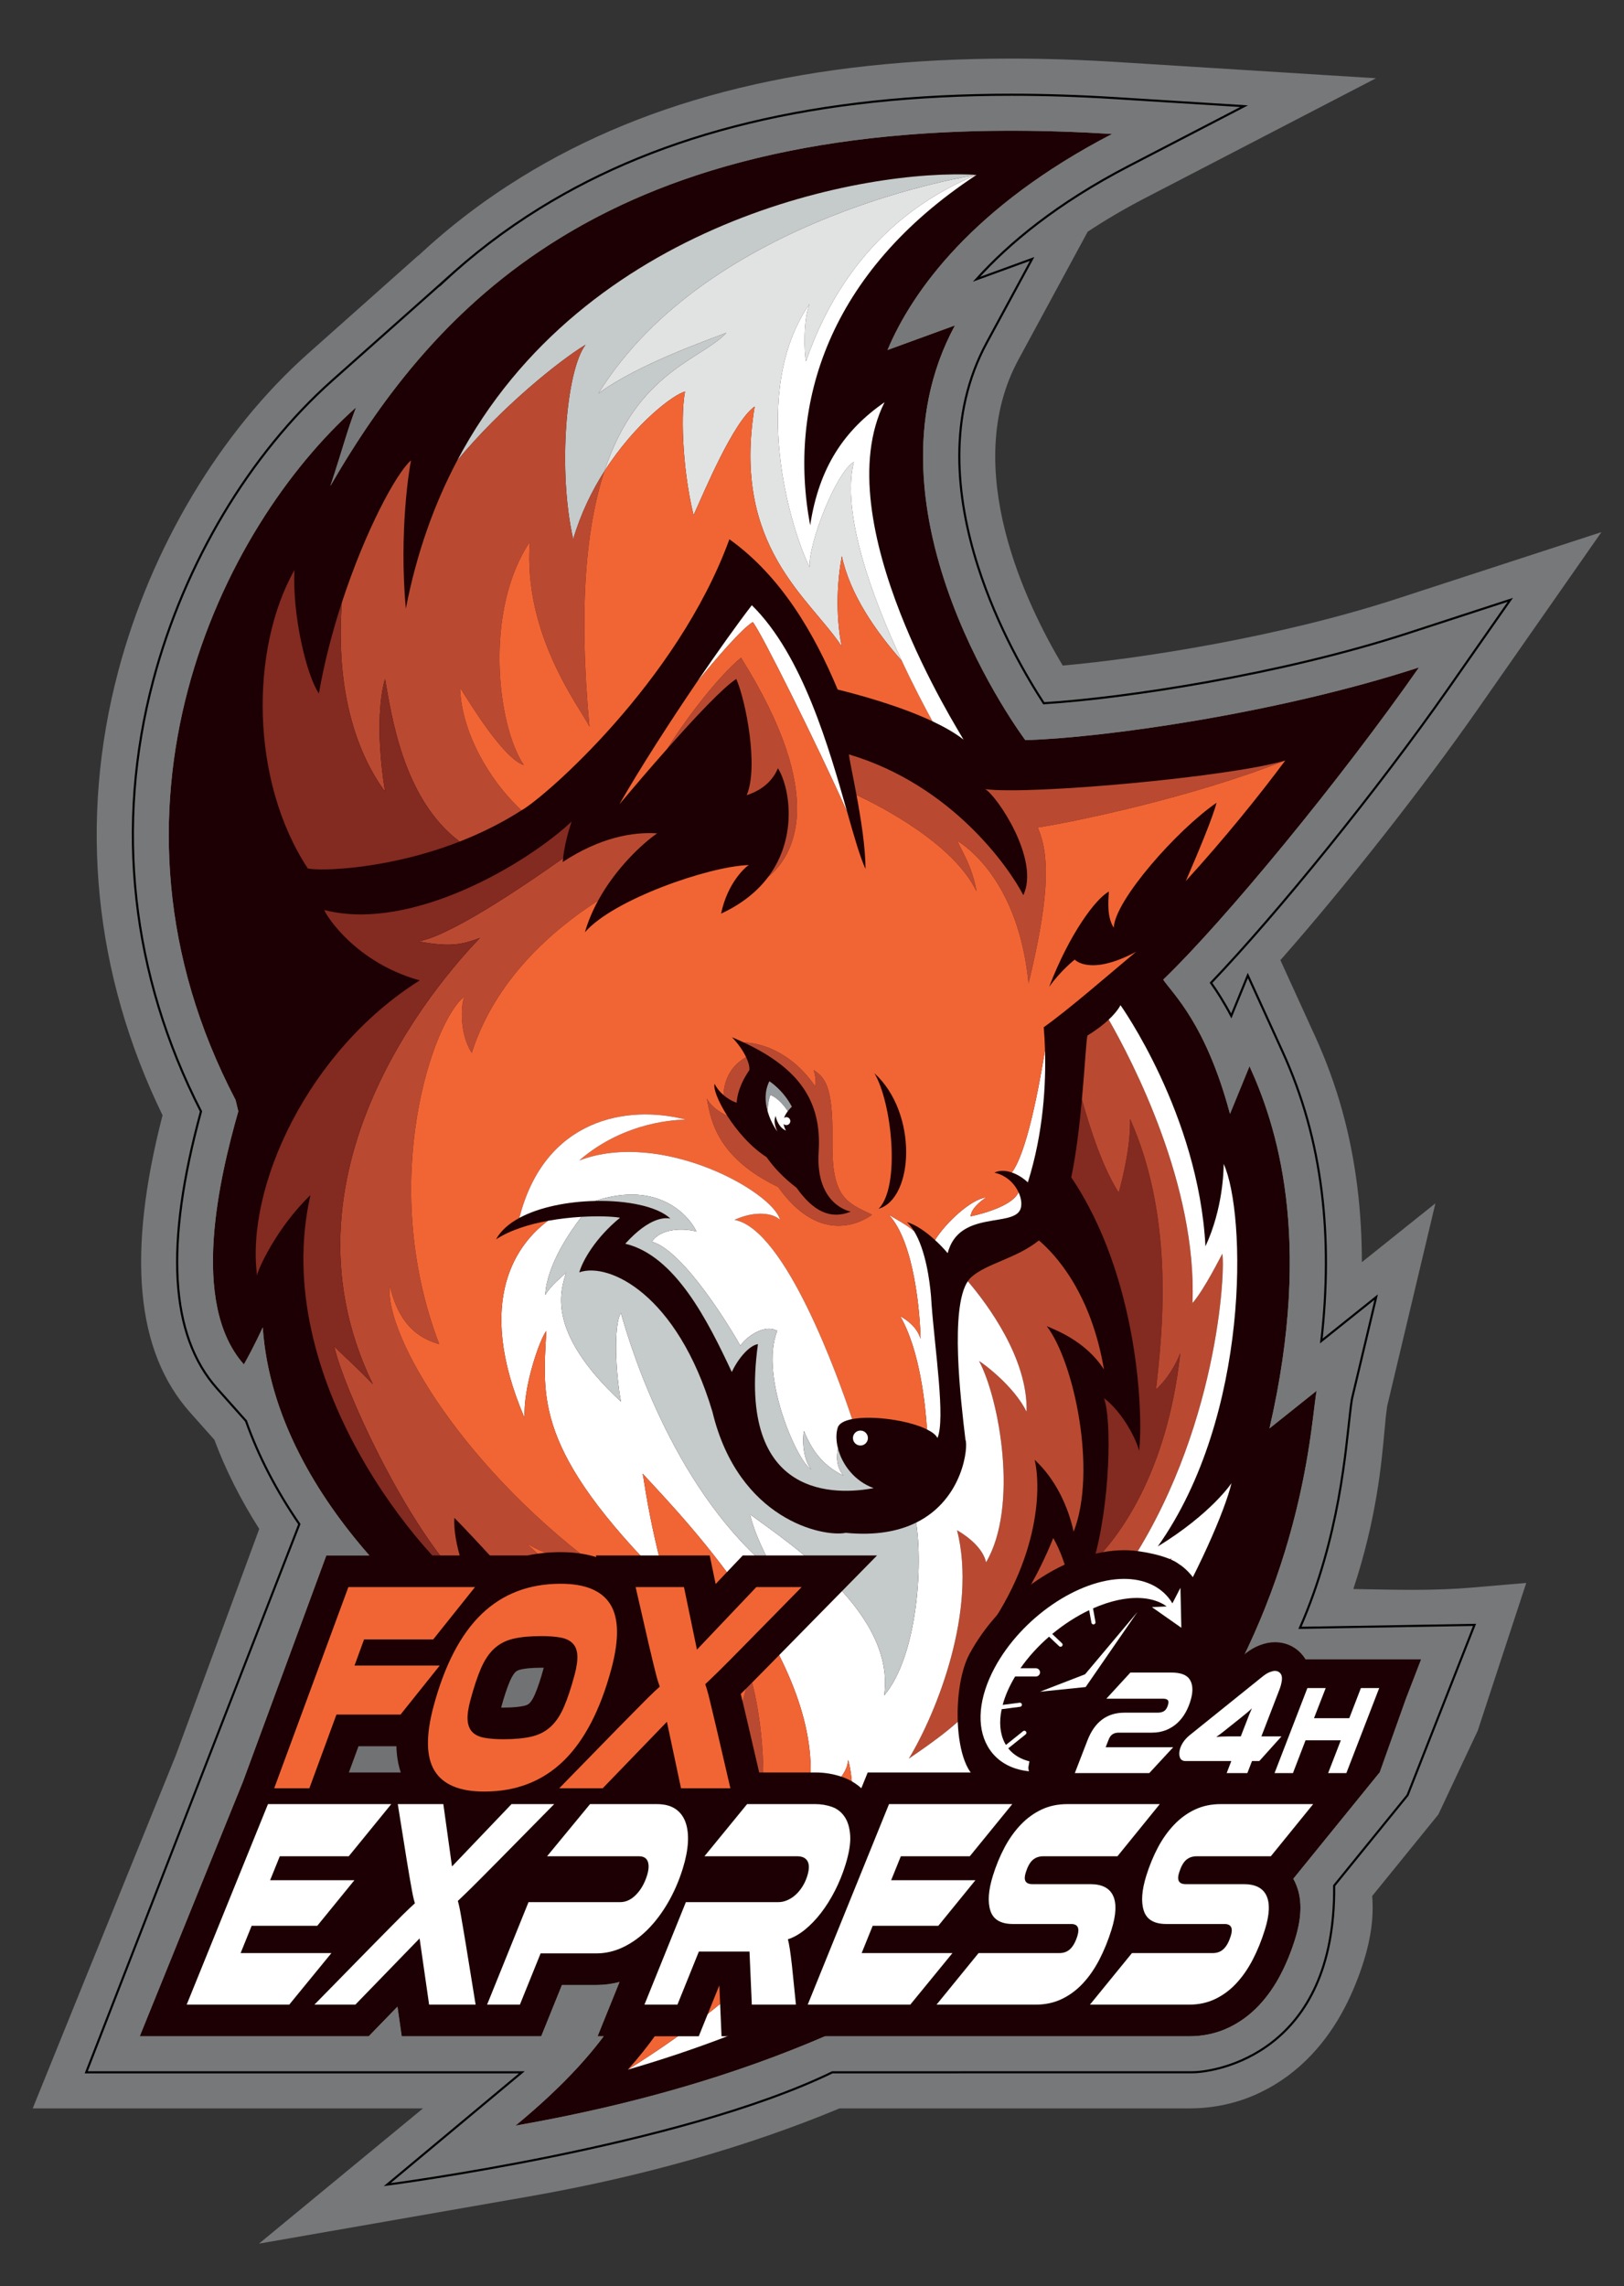 <?xml version="1.0" encoding="UTF-8" standalone="no"?>
<!-- Created with Inkscape (http://www.inkscape.org/) -->

<svg
   xmlns:dc="http://purl.org/dc/elements/1.1/"
   xmlns:cc="http://creativecommons.org/ns#"
   xmlns:rdf="http://www.w3.org/1999/02/22-rdf-syntax-ns#"
   xmlns:svg="http://www.w3.org/2000/svg"
   xmlns="http://www.w3.org/2000/svg"
   xmlns:sodipodi="http://sodipodi.sourceforge.net/DTD/sodipodi-0.dtd"
   xmlns:inkscape="http://www.inkscape.org/namespaces/inkscape"
   version="1.1"
   id="svg4518"
   xml:space="preserve"
   width="510.667"
   height="718.667"
   viewBox="0 0 510.667 718.667"
   sodipodi:docname="2 Logo Fox EX+ 24H FRD3.svg"
   inkscape:export-filename="C:\Users\LAURENT\Desktop\image.png"
   inkscape:export-xdpi="96"
   inkscape:export-ydpi="96"
   inkscape:version="0.92.4 (5da689c313, 2019-01-14)"><rect x="0" y="0" width="510.667" height="718.667" fill="#333333" stroke="none"/><defs
     id="defs4522"><clipPath
       clipPathUnits="userSpaceOnUse"
       id="clipPath4534"><path
         d="M 0,539 H 383 V 0 H 0 Z"
         id="path4532"
         inkscape:connector-curvature="0" /></clipPath><clipPath
       clipPathUnits="userSpaceOnUse"
       id="clipPath4550"><path
         d="M 0,539 H 383 V 0 H 0 Z"
         id="path4548"
         inkscape:connector-curvature="0" /></clipPath><clipPath
       clipPathUnits="userSpaceOnUse"
       id="clipPath4754"><path
         d="M 0,539 H 383 V 0 H 0 Z"
         id="path4752"
         inkscape:connector-curvature="0" /></clipPath><clipPath
       clipPathUnits="userSpaceOnUse"
       id="clipPath4918"><path
         d="M 0,539 H 383 V 0 H 0 Z"
         id="path4916"
         inkscape:connector-curvature="0" /></clipPath></defs><sodipodi:namedview
     pagecolor="#ffffff"
     bordercolor="#666666"
     borderopacity="1"
     objecttolerance="10"
     gridtolerance="10"
     guidetolerance="10"
     inkscape:pageopacity="0"
     inkscape:pageshadow="2"
     inkscape:window-width="1920"
     inkscape:window-height="1017"
     id="namedview4520"
     showgrid="false"
     inkscape:zoom="1.0964749"
     inkscape:cx="216.57275"
     inkscape:cy="439.02847"
     inkscape:window-x="-8"
     inkscape:window-y="12"
     inkscape:window-maximized="1"
     inkscape:current-layer="svg4518" /><g
     id="g4526"
     inkscape:groupmode="layer"
     inkscape:label="Logo Fox EX+ 24H FRD3"
     transform="matrix(1.333,0,0,-1.333,0,718.667)"><g
       id="g4528"><g
         id="g4530"
         clip-path="url(#clipPath4534)"><g
           id="g4536"
           transform="translate(159.379,67.438)"><path
             d="m 0,0 -10.157,-13.594 c -0.414,-0.553 -0.837,-1.107 -1.27,-1.661 15.519,3.965 30.001,8.835 43.278,14.56 L 33.463,0 h 87.685 c 2.065,0 3.968,0.406 5.654,1.208 1.709,0.811 3.275,1.969 4.658,3.444 1.405,1.498 2.666,3.314 3.75,5.396 1.086,2.098 2.031,4.422 2.797,6.89 1.015,3.261 1.157,5.709 0.423,7.278 -0.013,0.025 -0.055,0.11 -0.107,0.202 l -2.882,5.044 4.142,5.128 8.619,10.613 h -47.926 l 10.196,13.604 c 18.091,24.139 25.607,48.044 29.031,64.691 l -13.208,-10.543 5.501,23.8 c 5.101,22.068 5.984,41.465 2.622,58.699 l -5.341,-13.06 -6.52,24.416 c -4.309,16.138 -9.78,22.974 -12.719,26.647 -0.698,0.872 -1.301,1.626 -1.844,2.42 l -4.061,5.943 5.19,4.987 c 10.835,10.413 28.948,31.84 44.817,52.654 -28.221,-6.847 -56.709,-10.412 -71.221,-10.801 l -4.386,-0.118 -2.637,3.506 c -1.563,2.077 -33.66,45.473 -24.108,88.639 l -16.98,-6.196 7.53,17.951 c 4.608,10.983 13.881,25.596 32.537,39.895 -91.259,-1.255 -126.431,-40.812 -148.762,-79.52 l -7.843,3.515 c -24.498,-30.514 -43.506,-84.34 -14.344,-140.085 l 0.484,-0.927 0.46,-1.91 c 0.137,-0.57 0.273,-1.141 0.419,-1.721 l 0.553,-2.206 -0.622,-2.187 c -7.098,-24.963 -6.525,-38.71 -3.679,-46.277 l 9.747,-1.763 c 1.104,-16.129 8.862,-32.538 23.059,-48.771 L -53.52,96.383 H -76.468 L -94.162,48.401 -113.791,0 h 37.799 L -59.621,16.874 -57.243,0 h 19.802 l 4.884,12.09 h 13.858 c 1.096,0 2.211,0.145 3.314,0.432 L 0.982,16.784 -5.805,0 Z m -59.595,-25.512 h -92.066 l 9.482,23.401 24.219,59.718 19.737,53.533 c -4.406,6.915 -7.957,13.968 -10.587,21.035 l -5.736,6.443 c -12.805,14.38 -14.934,37.326 -6.486,70.077 -16.196,33.273 -19.813,69.422 -10.442,104.755 7.733,29.155 24.057,56.449 44.787,74.885 l 25.969,23.098 0.032,-0.022 c 7.505,6.985 15.414,13.015 24.169,18.431 30.501,18.866 68.332,28.036 115.654,28.036 7.992,0 16.35,-0.269 24.869,-0.801 l 61.204,-3.836 -54.431,-28.235 c -4.849,-2.515 -9.379,-5.172 -13.578,-7.959 L 80.852,386.861 c -13.835,-25.541 1.974,-57.923 10.458,-72.119 18.468,1.635 51.096,6.723 78.779,15.735 l 48.303,15.732 -29.093,-41.646 c -13.383,-19.156 -31.533,-42.147 -46.638,-59.294 l 8.189,-17.954 c 5.161,-11.313 8.43,-23.013 9.989,-35.767 0.692,-5.632 1.038,-11.481 1.041,-17.505 l 17.35,13.886 -11.383,-47.834 c -0.08,-0.533 -0.247,-1.914 -0.32,-2.521 -0.1,-0.931 -0.194,-1.993 -0.302,-3.179 -0.7,-7.768 -1.888,-20.926 -7.362,-37.429 1.526,-0.018 3.109,-0.048 4.749,-0.08 2.906,-0.056 5.912,-0.114 9.068,-0.114 5.378,0 9.877,0.171 14.158,0.537 L 200.655,98.404 189.213,63.563 179.918,43.792 164.31,24.567 c 0.398,-4.74 -0.245,-9.754 -1.94,-15.206 -1.216,-3.91 -2.737,-7.636 -4.522,-11.075 -2.153,-4.147 -4.768,-7.875 -7.774,-11.08 -3.575,-3.815 -7.725,-6.858 -12.329,-9.042 -5.127,-2.437 -10.713,-3.676 -16.597,-3.676 H 38.668 C 16.731,-34.637 -7.996,-41.639 -34.857,-46.33 l -63.436,-11.078 z"
             style="fill:#77787a;fill-opacity:1;fill-rule:nonzero;stroke:none"
             id="path4538"
             inkscape:connector-curvature="0" /></g><g
           id="g4540"
           transform="translate(238.547,516.812)"><path
             d="m 0,0 c -45.711,0.004 -82.09,-8.753 -111.211,-26.765 -8.262,-5.11 -15.902,-10.934 -23.055,-17.617 l 0.032,0.086 -25.969,-23.098 c -19.516,-17.356 -34.903,-43.129 -42.219,-70.711 -9.109,-34.344 -5.211,-69.461 11.266,-101.652 -8.594,-31.442 -7.348,-52.832 3.793,-65.344 l 6.824,-7.664 c 2.887,-8.195 7.097,-16.332 12.617,-24.371 l -1.625,-4.406 -1.797,-4.879 -17.496,-47.45 -0.355,-0.964 -0.93,-2.293 -19.176,-47.289 -4.164,-10.262 -4.742,-11.703 h 102.758 c -2.133,-1.965 -4.434,-3.965 -6.91,-6.004 l -24.848,-20.481 31.719,5.539 c 26.882,4.696 51.527,11.739 73.277,20.946 H 41.98 c 4.614,0 8.969,0.961 12.954,2.855 3.632,1.723 6.921,4.137 9.769,7.176 2.473,2.637 4.637,5.726 6.43,9.18 1.555,2.996 2.883,6.254 3.949,9.683 1.754,5.641 2.121,10.633 1.098,15.133 l 7.441,9.164 9.875,12.164 8.633,18.363 7.266,22.125 c -35.575,-3.039 -63.122,8.911 -38.168,-26.625 H 54.148 c 23.954,36.106 24.563,65.204 25.762,76.325 0.16,1.332 0.344,2.839 0.438,3.281 l 5.715,24.016 -12.934,-10.352 c 1.406,12.367 1.445,24.094 0.101,35.035 -1.453,11.883 -4.492,22.766 -9.285,33.27 l -8.16,17.89 -3.902,-9.539 c -1.695,3.223 -3.336,5.774 -4.778,7.809 15.758,16.461 39.465,45.742 56.055,69.488 l 14.547,20.824 -24.152,-7.867 c -30.047,-9.781 -66.832,-15.336 -85.899,-16.519 -7.91,12.113 -31.105,52.445 -13.449,85.039 L 4.895,-38.73 -8.227,-43.519 c 7.645,8.488 19.028,17.934 35.922,26.699 L 54.91,-2.703 24.309,-0.785 C 15.98,-0.265 7.805,0 0,0 m 0,-8.503 c 7.563,0 15.492,-0.25 23.777,-0.77 -32.734,-16.98 -47.132,-37.047 -52.965,-50.949 l 15.918,5.808 c -23.855,-44.035 16.594,-97.8 16.594,-97.8 17.766,0.476 59.125,6.16 92.864,17.144 -18.395,-26.332 -45.821,-59.676 -60.34,-73.629 2.3,-3.367 10.097,-10.476 15.757,-31.672 l 4.602,11.25 c 6.145,-13.464 15.176,-40.121 4.707,-85.414 l 11.149,8.899 c -1.325,-5.559 -2.309,-47.809 -33.954,-90.031 h 48.786 l -9.875,-12.161 -9.989,-12.3 -0.492,-0.61 c 0.172,-0.301 0.313,-0.578 0.426,-0.816 1.683,-3.598 1.683,-7.981 -0.004,-13.406 -0.918,-2.954 -2.055,-5.743 -3.375,-8.293 -1.438,-2.762 -3.148,-5.215 -5.09,-7.286 -2.113,-2.253 -4.543,-4.043 -7.211,-5.308 -2.836,-1.348 -5.965,-2.031 -9.305,-2.031 h -85.929 c -20.446,-8.817 -44.551,-16.106 -73,-21.071 8.785,7.239 15.687,14.211 20.812,21.071 h -1.445 l 4.144,10.253 1.028,2.543 c -1.785,-0.464 -3.61,-0.707 -5.457,-0.707 h -8.121 l -3,-7.425 -1.883,-4.664 h -32.914 l -0.918,6.402 -0.082,0.582 -4.578,-4.719 -2.196,-2.265 h -54.023 l 4.16,10.261 19.18,47.293 0.98,2.418 0.403,1.094 17.496,47.445 1.796,4.879 h 10.145 c -12.391,14.168 -23.699,32.715 -25.141,53.789 0,0 -2.019,-4.449 -4.449,-8.746 -12.887,14.473 -5.664,44.399 -1.316,59.692 -0.227,0.906 -0.434,1.793 -0.649,2.683 -35.937,68.699 -3.472,134.953 28.422,163.32 -2.258,-5.925 -2.961,-9.171 -6.066,-18.558 C -135.379,-48.554 -95.723,-8.5 0,-8.503"
             style="fill:#77787a;fill-opacity:1;fill-rule:nonzero;stroke:none"
             id="path4542"
             inkscape:connector-curvature="0" /></g></g></g><g
       id="g4544"><g
         id="g4546"
         clip-path="url(#clipPath4550)"><g
           id="g4552"
           transform="translate(91.945,118.441)"><path
             d="M 0,0 2.571,6.359 C 1.407,5.188 0.344,4.129 -0.55,3.25 -0.547,3.227 -0.543,3.199 -0.539,3.176 -0.379,2.195 -0.195,1.121 0,0"
             style="fill:#696b6d;fill-opacity:1;fill-rule:nonzero;stroke:none"
             id="path4554"
             inkscape:connector-curvature="0" /></g><g
           id="g4556"
           transform="translate(299.461,202.277)"><path
             d="m 0,0 c 10.469,45.293 1.438,71.95 -4.707,85.414 l -4.606,-11.25 c -5.66,21.196 -13.453,28.305 -15.757,31.668 14.523,13.957 41.949,47.301 60.343,73.633 -33.742,-10.985 -75.097,-16.668 -92.867,-17.144 0,0 -40.449,53.764 -16.594,97.8 l -15.917,-5.808 c 5.835,13.902 20.234,33.969 52.968,50.949 -113.125,7.082 -157.16,-35.824 -184.398,-83.035 3.101,9.387 3.808,12.633 6.066,18.558 -31.894,-28.368 -64.359,-94.625 -28.422,-163.32 0.215,-0.89 0.422,-1.777 0.645,-2.683 -4.344,-15.294 -11.57,-45.219 1.32,-59.692 2.43,4.297 4.449,8.742 4.449,8.742 2.766,-40.477 41.926,-71.664 55.289,-80.297 l 0.012,6.055 c 44.856,-45.176 50.524,-75.922 4.313,-114.004 C 7.465,-132.063 8.746,-1.191 11.148,8.898 Z"
             style="fill:#1d0003;fill-opacity:1;fill-rule:nonzero;stroke:none"
             id="path4558"
             inkscape:connector-curvature="0" /></g><g
           id="g4560"
           transform="translate(138.137,457.84)"><path
             d="m 0,0 c -4.606,-5.981 -6.602,-29.766 -2.918,-45.875 1.765,6.043 4.41,11.426 7.359,16.047 C 12.187,-6.223 27.289,-3.567 33.23,2.816 29.07,1.18 12.426,-4.551 3.015,-11.508 29.203,30.64 92.218,40.051 92.218,40.051 66.453,41.613 -0.34,29.336 -30.289,-27.32 -19.996,-14.86 -6.262,-3.778 0,0"
             style="fill:#c5cacb;fill-opacity:1;fill-rule:nonzero;stroke:none"
             id="path4562"
             inkscape:connector-curvature="0" /></g><g
           id="g4564"
           transform="translate(272.703,211.465)"><path
             d="m 0,0 c 1.332,12.176 4.707,39.691 -6.137,63.832 0.203,-6.34 -1.843,-14.523 -2.66,-17.391 -3.687,5.664 -6.734,14.957 -8.687,21.977 C -18.031,62.457 -18.809,55.695 -19.996,50.02 -4.129,26.516 -2.984,-6 -3.992,-14.473 c -0.613,2.61 -3.832,9.055 -8.285,12.43 1.859,-4.988 1.519,-24.879 -2.536,-38.734 5.719,5.679 17.403,20.539 20.54,49.371 C 3.887,4.098 1.637,1.539 0,0"
             style="fill:#832a21;fill-opacity:1;fill-rule:nonzero;stroke:none"
             id="path4566"
             inkscape:connector-curvature="0" /></g><g
           id="g4568"
           transform="translate(230.965,218.168)"><path
             d="m 0,0 c 4.758,-8.898 9.41,-34.246 1.641,-47.48 -0.664,3.207 -4.079,5.996 -6.836,7.578 4.789,-18.903 -4.758,-42.911 -11.375,-53.852 5.832,3.988 12.074,8.285 18.004,15.242 0.207,-0.82 1.023,-6.648 -2.043,-17.082 19.023,14.422 41.582,41.43 46.031,49.102 -1.074,-0.617 -7.063,-3.684 -13.195,-6.137 23.32,31.914 25.929,72.117 25.164,77.945 -0.309,-0.461 -4.145,-8.285 -7.059,-11.66 1.129,27.715 -14.137,57.059 -19.754,66.86 -1.168,-1.098 -2.777,-2.383 -5.004,-3.743 -0.289,-0.879 -0.605,-7.293 -1.32,-15.058 1.953,-7.02 5,-16.313 8.687,-21.977 0.817,2.867 2.864,11.051 2.661,17.391 10.843,-24.141 7.468,-51.66 6.136,-63.832 1.637,1.539 3.887,4.094 5.731,8.594 -3.141,-28.832 -14.824,-43.692 -20.543,-49.371 -1.309,-4.473 -3,-8.317 -5.137,-10.829 0.613,2.149 -0.922,10.743 -4.293,16.575 -1.383,-3.532 -9.105,-21.844 -18.723,-25.934 15.551,19.434 15.961,37.645 14.326,44.395 0.815,-0.817 6.75,-5.934 9.206,-16.981 5.523,14.117 0.203,39.895 -6.344,48.488 1.84,-0.82 9.207,-3.48 13.5,-10.23 C 26.41,16.012 18.125,25.027 14.109,28.445 8.77,24.164 1.863,23.07 -1.84,19.793 -2.137,19.527 -2.406,19.199 -2.66,18.824 1.852,13.535 11.555,0.652 11.203,-11.969 8.289,-5.984 1.078,-0.613 0,0"
             style="fill:#b94a31;fill-opacity:1;fill-rule:nonzero;stroke:none"
             id="path4570"
             inkscape:connector-curvature="0" /></g><g
           id="g4572"
           transform="translate(290.504,189.371)"><path
             d="m 0,0 c 0,0 -4.707,-7.16 -17.391,-14.934 21.887,30.891 20.864,78.563 15.547,90.223 0,-1.637 -0.203,-10.637 -4.297,-19.437 -1.636,31.097 -20.047,56.875 -20.047,56.875 0,0 -0.613,-1.383 -2.773,-3.414 5.621,-9.801 20.883,-39.145 19.754,-66.86 2.914,3.375 6.75,11.199 7.059,11.66 0.765,-5.828 -1.844,-46.031 -25.165,-77.945 6.133,2.453 12.122,5.519 13.196,6.137 -4.449,-7.672 -27.008,-34.68 -46.031,-49.102 3.066,10.434 2.25,16.262 2.043,17.082 -5.93,-6.957 -12.172,-11.254 -18.004,-15.242 6.617,10.941 16.16,34.949 11.375,53.852 2.757,-1.583 6.171,-4.372 6.836,-7.579 7.769,13.235 3.117,38.582 -1.641,47.481 1.078,-0.613 8.289,-5.984 11.203,-11.969 0.352,12.621 -9.352,25.504 -13.863,30.793 -4.241,-6.348 -1.719,-27.68 -0.559,-37.391 0.676,-1.355 -0.359,-13.984 -11.644,-19.543 1.679,-10.238 0.218,-31.667 -7.538,-40.761 2.764,19.179 -21.584,35.344 -31.607,42.711 0,0 0.613,-4.297 5.934,-13.914 -23.121,18.613 -33.707,51.609 -36.418,61.429 -1.789,-2.918 -1.227,-14.273 0,-20.918 -18.313,16.977 -13.938,26.75 -12.942,30.43 -0.996,-1.074 -3.375,-2.762 -4.91,-5.293 0.356,7.086 5.969,15.106 8.543,18.434 -2.5,-0.149 -5.223,-0.446 -7.934,-0.942 -6.89,-5.156 -17.57,-18.332 -5.468,-46.519 -0.407,7.16 3.48,18.429 5.117,20.57 -0.82,-15.863 -2.863,-28.141 28.129,-59.137 -4.297,15.961 -5.012,24.043 -5.418,25.473 10.023,-10.844 46.027,-47.871 38.664,-78.355 6.137,3.886 9.613,7.363 9.82,10.843 2.657,-9.613 3.684,-38.258 -51.965,-73.039 55.239,15.957 101.58,46.953 121.321,77.946 -2.762,-0.918 -13.297,-12.274 -31.301,-19.641 C -25.371,-59.125 -3.07,-12.891 0,0"
             style="fill:#ffffff;fill-opacity:1;fill-rule:nonzero;stroke:none"
             id="path4574"
             inkscape:connector-curvature="0" /></g><g
           id="g4576"
           transform="translate(133.531,239.035)"><path
             d="m 0,0 c -0.996,-3.684 -5.371,-13.453 12.942,-30.43 -1.227,6.645 -1.789,18 0,20.918 2.711,-9.82 13.297,-42.812 36.418,-61.429 -5.321,9.617 -5.934,13.914 -5.934,13.914 10.023,-7.368 34.371,-23.532 31.607,-42.711 7.753,9.093 9.217,30.523 7.538,40.761 -4.067,-2.003 -9.453,-3.097 -16.59,-2.402 -5.371,-1.07 -25.317,3.07 -31.453,28.543 C 26.239,-5.063 10.078,2.504 3.121,0.051 3.938,2.914 7.008,8.234 12.735,12.938 10.852,13.242 7.512,13.371 3.633,13.141 1.059,9.813 -4.554,1.793 -4.91,-5.293 -3.375,-2.762 -0.996,-1.074 0,0"
             style="fill:#c5cacb;fill-opacity:1;fill-rule:nonzero;stroke:none"
             id="path4578"
             inkscape:connector-curvature="0" /></g><g
           id="g4580"
           transform="translate(142.578,428.012)"><path
             d="M 0,0 C -2.949,-4.621 -5.594,-10.004 -7.359,-16.047 -11.043,0.062 -9.047,23.847 -4.441,29.832 -10.703,26.05 -24.437,14.968 -34.73,2.508 c -5.371,-10.157 -9.559,-21.735 -12.114,-34.922 -1.636,18.004 0.817,33.14 1.231,34.984 -3.477,-2.992 -10.805,-16.621 -16.332,-33.57 -0.914,-12.567 0.074,-30.649 10.195,-44.582 -2.457,15.547 -0.82,23.933 0,26.593 1.481,-8.164 4.145,-28.269 17.598,-38.351 4.867,1.898 9.824,4.308 14.594,7.367 -7.797,7.199 -14.207,18.68 -14.5,28.941 2.609,-4.144 10.281,-16.726 15.039,-18.261 -6.289,9.359 -9.411,36.468 1.433,52.629 -1.637,-21.891 11.762,-38.973 14.063,-43.578 C -6.207,-31.5 -4.172,-12.711 0,0"
             style="fill:#b94a31;fill-opacity:1;fill-rule:nonzero;stroke:none"
             id="path4582"
             inkscape:connector-curvature="0" /></g><g
           id="g4584"
           transform="translate(90.828,379.023)"><path
             d="m 0,0 c -0.82,-2.66 -2.457,-11.046 0,-26.593 -10.121,13.933 -11.109,32.015 -10.195,44.582 -2.207,-6.766 -4.133,-14.055 -5.41,-21.41 -3.043,4.511 -6.266,18.671 -5.77,29.105 -10.476,-18.629 -10.441,-49.715 3.164,-70.383 2.926,-0.64 18.821,-0.281 35.809,6.344 C 4.145,-28.269 1.481,-8.164 0,0"
             style="fill:#832a21;fill-opacity:1;fill-rule:nonzero;stroke:none"
             id="path4586"
             inkscape:connector-curvature="0" /></g><g
           id="g4588"
           transform="translate(176.648,144.977)"><path
             d="m 0,0 c 0.309,-0.922 -1.535,-8.285 -3.683,-13.504 -7.977,17.184 -40.402,34.781 -48.793,43.785 2.457,-1.843 11.254,-5.117 19.437,-7.574 -33.964,24.348 -52.886,56.469 -51.66,68.129 1.227,-4.602 3.379,-11.356 11.66,-13.656 -14.73,38.515 -1.328,76.672 6,81.988 -0.855,-1.227 -1.394,-8.589 1.676,-13.296 5.477,17.096 18.703,28.756 29.809,35.905 4.203,7.7 10.504,13.496 13.922,15.855 -5.602,0.384 -13.43,-0.922 -22.274,-6.76 0.024,0.293 0.059,0.588 0.09,0.889 -10.59,-7.495 -26.953,-18.406 -34.129,-19.6 7.672,-1.431 10.328,-0.72 14.527,0.819 -5.628,-5.934 -50.636,-53.089 -25.269,-105.261 -5.32,5.523 -8.082,7.672 -9.102,9 1.532,-8.285 18.157,-46.289 34.266,-59.434 -2.863,3.274 -6.34,12.996 -5.934,18.926 11.047,-11.254 47.668,-51.762 51.965,-65.469 1.84,3.274 4.5,9.41 0,23.735 15.258,-23.207 13.227,-49.125 1.391,-70.856 C 10.149,-51.746 3.571,-10.715 0,0"
             style="fill:#b94a31;fill-opacity:1;fill-rule:nonzero;stroke:none"
             id="path4590"
             inkscape:connector-curvature="0" /></g><g
           id="g4592"
           transform="translate(78.859,221.695)"><path
             d="m 0,0 c 1.02,-1.328 3.782,-3.477 9.102,-9 -25.367,52.172 19.641,99.328 25.269,105.262 -4.199,-1.539 -6.855,-2.25 -14.527,-0.82 7.176,1.195 23.539,12.105 34.129,19.6 0.34,3.087 1.227,6.341 2.008,8.658 C 45.547,113.879 18.309,97.59 -2.254,102.809 -3.175,103.727 3.579,90.84 20.149,86.235 -6.242,69.664 -20.972,37.441 -18.211,16.574 c 0,1.227 4.602,11.356 12.582,19.028 C -15.449,-7.672 20.969,-50.84 34.266,-59.434 18.157,-46.289 1.532,-8.285 0,0"
             style="fill:#832a21;fill-opacity:1;fill-rule:nonzero;stroke:none"
             id="path4594"
             inkscape:connector-curvature="0" /></g><g
           id="g4596"
           transform="translate(232.398,353.043)"><path
             d="m 0,0 c 2.66,-1.434 12.992,-16.574 9,-25.012 -3.27,6.344 -16.723,25.93 -41.121,33.192 0,-0.766 0.863,-4.657 1.769,-9.563 6.219,-2.918 22.856,-11.562 28.309,-22.707 -1.074,6.137 -3.633,9.664 -4.5,11.891 4.961,-3.145 14.727,-12.559 16.773,-33.629 4.5,18.617 5.372,29.715 2.145,36.773 8.902,1.383 36.449,7.11 58.414,15.805 C 57.898,2.863 10.23,-1.434 0,0"
             style="fill:#b94a31;fill-opacity:1;fill-rule:nonzero;stroke:none"
             id="path4598"
             inkscape:connector-curvature="0" /></g><g
           id="g4600"
           transform="translate(174.809,384.035)"><path
             d="m 0,0 c -4.645,-3.758 -12.227,-13.172 -17.368,-21.414 6.579,7.434 13.11,14.371 16.243,16.402 2.25,-5.113 5.316,-20.761 2.453,-27.414 4.707,1.536 6.547,4.399 7.367,6.344 2.594,-3.973 4.957,-15.969 -2.297,-25.629 C 12.32,-46.808 20.754,-33.16 0,0"
             style="fill:#b94a31;fill-opacity:1;fill-rule:nonzero;stroke:none"
             id="path4602"
             inkscape:connector-curvature="0" /></g><g
           id="g4604"
           transform="translate(221.144,200.012)"><path
             d="m 0,0 c 1.906,4.5 -0.586,20.727 -1.395,31.563 v 0.015 c -0.05,0.649 -0.089,1.27 -0.125,1.875 -0.293,3.465 -1.234,10.891 -4.031,15.383 -1.832,1.531 -3.793,2.555 -5.957,3.828 6.141,-6.461 7.418,-23.719 7.52,-29.242 -0.407,1.226 -1.328,3.375 -4.805,5.32 4.68,-8.019 5.977,-21.203 6.32,-26.715 C -1.25,1.418 -0.348,0.734 0,0"
             style="fill:#ffffff;fill-opacity:1;fill-rule:nonzero;stroke:none"
             id="path4606"
             inkscape:connector-curvature="0" /></g><g
           id="g4608"
           transform="translate(228.973,252.293)"><path
             d="m 0,0 c 0,0.832 0.688,2.469 3.684,4.465 -3.582,-0.375 -9.579,-6 -12.098,-10.051 1.051,-0.961 2.074,-2.008 2.996,-3.098 2.656,10.309 15.723,5.926 17.211,10.5 0.34,1.043 0.152,2.473 -0.5,3.872 C 9.996,2.719 3.824,0.828 0,0"
             style="fill:#ffffff;fill-opacity:1;fill-rule:nonzero;stroke:none"
             id="path4610"
             inkscape:connector-curvature="0" /></g><g
           id="g4612"
           transform="translate(176.762,286.762)"><path
             d="M 0,0 C 0.101,0.761 -0.18,1.843 -0.754,3.062 -5.176,0.593 -5.996,-3.543 -6.086,-5.875 -5.289,-6.567 -4.27,-7.235 -2.977,-7.68 -2.785,-4.551 -1.18,-1.703 0,0"
             style="fill:#b94a31;fill-opacity:1;fill-rule:nonzero;stroke:none"
             id="path4614"
             inkscape:connector-curvature="0" /></g><g
           id="g4616"
           transform="translate(196.363,270.105)"><path
             d="m 0,0 c 0.23,13.407 -2.016,15.016 -4.422,16.7 0.102,-0.356 0.664,-2.145 0.41,-3.934 -5.683,8.379 -13.195,10.406 -16.871,10.414 13.086,-6.144 18.406,-13.894 17.641,-25.762 -0.821,-12.683 7.57,-14.117 7.57,-14.117 -4.707,-1.941 -8.801,0 -12.789,5.625 -3.059,2.34 -5.359,4.762 -7.07,7.223 -3.766,2.406 -7.043,6.254 -9.277,9.75 -1.985,0.879 -4,2.422 -4.801,4.078 0.921,-5.371 2.605,-14.039 16.801,-20.871 9.335,-13.121 18.792,-8.973 22.171,-6.535 C 3.305,-14.535 -0.223,-13.402 0,0"
             style="fill:#b94a31;fill-opacity:1;fill-rule:nonzero;stroke:none"
             id="path4618"
             inkscape:connector-curvature="0" /></g><g
           id="g4620"
           transform="translate(242.461,260.293)"><path
             d="M 0,0 C 3.734,11.828 4.281,23.383 4.055,31.203 2.516,21.676 -0.34,6.84 -3.781,2.34 -2.43,1.883 -1.098,1.051 0,0"
             style="fill:#ffffff;fill-opacity:1;fill-rule:nonzero;stroke:none"
             id="path4622"
             inkscape:connector-curvature="0" /></g><g
           id="g4624"
           transform="translate(177.57,392.426)"><path
             d="M 0,0 C 1.645,-1.727 15.25,-28.992 22.27,-44.758 17.989,-29.676 11.797,-7.828 -0.218,3.988 -3.629,-0.446 -8.308,-6.989 -13.23,-14.231 -8.515,-8.453 -2.656,-1.641 0,0"
             style="fill:#ffffff;fill-opacity:1;fill-rule:nonzero;stroke:none"
             id="path4626"
             inkscape:connector-curvature="0" /></g><g
           id="g4628"
           transform="translate(207.277,254.078)"><path
             d="M 0,0 C 5.188,5.293 3.121,25.031 -1.008,31.965 9.316,22.57 8.309,2.457 0,0 m -23.722,5.137 c -14.196,6.828 -15.883,15.496 -16.801,20.867 0.801,-1.652 2.815,-3.195 4.805,-4.078 -2.172,3.406 -3.348,6.473 -2.99,7.531 0.216,-0.469 0.892,-1.586 2.106,-2.648 0.091,2.332 0.911,6.468 5.332,8.937 -0.694,1.469 -1.827,3.137 -3.335,4.707 0.976,-0.41 1.906,-0.824 2.808,-1.246 3.676,-0.008 11.188,-2.035 16.871,-10.414 0.258,1.789 -0.308,3.578 -0.41,3.934 2.406,-1.684 4.648,-3.293 4.422,-16.7 C -11.137,2.625 -7.613,1.492 -1.551,-1.402 -4.93,-3.84 -14.387,-7.988 -23.722,5.137 M 95.91,105.715 C 73.945,97.02 46.398,91.293 37.5,89.91 40.723,82.852 39.852,71.754 35.352,53.137 33.305,74.207 23.539,83.617 18.578,86.766 19.445,84.539 22.004,81.012 23.078,74.875 17.625,86.02 0.988,94.66 -5.23,97.582 c 1.027,-5.527 2.121,-12.344 2.121,-17.441 -1.309,2.843 -2.676,7.644 -4.329,13.449 -7.019,15.766 -20.628,43.031 -22.27,44.758 -2.655,-1.637 -8.514,-8.453 -13.233,-14.231 -6.402,-9.425 -13.227,-20.031 -18.224,-28.722 3.29,3.902 7.318,8.621 11.329,13.148 5.141,8.242 12.723,17.656 17.368,21.414 20.754,-33.16 12.32,-46.808 6.398,-51.711 -2.47,-3.289 -6.043,-6.304 -11.105,-8.64 1.535,7.367 5.832,11.046 6.546,11.457 -9.511,-0.309 -32.07,-8.184 -38.664,-15.856 0.746,2.637 1.835,5.137 3.109,7.469 -11.106,-7.149 -24.331,-18.809 -29.808,-35.906 -3.071,4.707 -2.531,12.07 -1.676,13.297 -7.329,-5.317 -20.73,-43.473 -6,-81.989 -8.281,2.301 -10.434,9.055 -11.66,13.656 -1.226,-11.66 17.696,-43.781 51.66,-68.129 -8.187,2.457 -16.98,5.731 -19.437,7.575 8.391,-9.004 40.815,-26.602 48.792,-43.785 2.148,5.218 3.993,12.582 3.684,13.503 3.57,-10.714 10.149,-51.746 -16.101,-76.378 -3.395,-6.243 -7.598,-12.141 -12.438,-17.528 55.648,34.781 54.625,63.426 51.965,73.035 -0.207,-3.476 -3.684,-6.953 -9.82,-10.84 7.363,30.485 -28.645,67.512 -38.665,78.356 0.407,-1.434 1.122,-9.512 5.418,-25.473 -30.991,30.996 -28.948,43.274 -28.128,59.137 -1.637,-2.141 -5.524,-13.41 -5.117,-20.57 -12.102,28.187 -1.423,41.363 5.468,46.515 -4.48,-0.824 -8.921,-2.199 -12.218,-4.371 1.1,2.043 3.047,3.723 5.508,5.063 5.953,23.441 25.448,26.785 39.296,23.172 -1.636,0 -14.32,-0.203 -25.164,-9.618 19.434,7.368 45.672,-7.414 47.364,-14.011 -1.536,1.535 -5.68,2.3 -10.743,0 12.051,-2.25 24.551,-37.395 27.75,-46.989 4.809,0.934 13.348,-0.281 17.649,-2.437 -0.344,5.512 -1.641,18.695 -6.321,26.715 3.477,-1.946 4.399,-4.094 4.805,-5.321 -0.102,5.528 -1.379,22.782 -7.52,29.243 2.164,-1.274 4.125,-2.297 5.954,-3.828 -0.493,0.792 -1.036,1.507 -1.652,2.078 1.995,-0.551 4.386,-2.168 6.62,-4.219 2.52,4.051 8.512,9.676 12.098,10.051 -2.996,-1.996 -3.684,-3.633 -3.684,-4.465 3.825,0.828 9.996,2.719 11.293,5.687 -0.949,2.043 -2.894,4.024 -5.691,4.61 1.199,0.597 2.66,0.535 4.105,0.043 3.442,4.504 6.297,19.336 7.836,28.863 -0.062,2.086 -0.179,3.899 -0.304,5.391 5.746,4.058 15.156,12.254 21.785,17.793 -10.946,-5.828 -14.473,-1.84 -14.473,-1.84 0,0 -3.324,-2.621 -6.035,-6.434 4.84,12.629 11.031,20.836 14.09,22.469 -0.153,-2.379 -0.461,-6.063 1.152,-8.516 0.25,6.442 14.883,23.016 24.242,29.461 -0.781,-3.218 -4.324,-11.711 -7.25,-18.465 9.09,9.973 17.399,20.254 23.465,28.438"
             style="fill:#f16535;fill-opacity:1;fill-rule:nonzero;stroke:none"
             id="path4630"
             inkscape:connector-curvature="0" /></g><g
           id="g4632"
           transform="translate(185.844,277.094)"><path
             d="M 0,0 C 0.316,0.422 0.664,0.781 0.953,1.051 -1.196,5.136 -4.36,7.054 -4.36,7.054 -5.469,4.789 -5.438,2.359 -4.789,0.066 -4.672,1.688 -4.403,3.281 -4.09,3.793 -2.281,3.113 -0.707,1.043 0,0"
             style="fill:#989da0;fill-opacity:1;fill-rule:nonzero;stroke:none"
             id="path4634"
             inkscape:connector-curvature="0" /></g><g
           id="g4636"
           transform="translate(185.492,275.687)"><path
             d="M 0,0 C -0.207,0 -0.387,-0.078 -0.535,-0.187 -0.351,0.399 -0.019,0.915 0.352,1.407 -0.355,2.45 -1.929,4.52 -3.738,5.2 -4.051,4.688 -4.32,3.094 -4.437,1.473 c 0.515,-1.828 1.273,-3.348 2.308,-4.859 -0.957,2.121 -0.629,3.062 -0.386,3.676 0.117,-0.766 0.769,-2.762 2.418,-3.454 -0.313,0.575 -0.477,1.082 -0.551,1.547 0.172,-0.16 0.394,-0.261 0.648,-0.261 0.52,0 0.938,0.421 0.938,0.941 C 0.938,-0.417 0.52,0 0,0"
             style="fill:#ffffff;fill-opacity:1;fill-rule:nonzero;stroke:none"
             id="path4638"
             inkscape:connector-curvature="0" /></g><g
           id="g4640"
           transform="translate(164.305,248.711)"><path
             d="m 0,0 c -3.102,0.848 -8.473,0.777 -10.52,-2.398 7.692,-2.188 18.985,-21.137 20.891,-24.567 0.582,1.336 5.293,5.445 8.679,3.539 -4.339,-10.769 5.078,-31.492 7.992,-32.609 -1.906,2.277 -2.117,6.937 -1.695,9.004 1.746,-4.239 4.18,-8.047 9.317,-10.535 -1.797,2.164 -1.653,4.734 -1.281,6.378 -0.473,1.813 -0.508,3.563 -0.071,4.942 0.324,1.016 1.605,1.664 3.406,2.012 -3.199,9.593 -15.699,44.738 -27.75,46.988 5.063,2.301 9.207,1.535 10.739,0 -1.684,6.598 -27.922,21.379 -47.36,14.012 10.844,9.414 23.528,9.617 25.164,9.617 -13.847,3.613 -33.343,0.269 -39.296,-23.172 4.742,2.574 11.429,3.859 17.828,4 C -8.778,12.203 -1.645,3.488 0,0"
             style="fill:#ffffff;fill-opacity:1;fill-rule:nonzero;stroke:none"
             id="path4642"
             inkscape:connector-curvature="0" /></g><g
           id="g4644"
           transform="translate(158.137,251.769)"><path
             d="m 0,0 c -1.024,0.203 -4.707,0.613 -10.641,-5.934 11.75,-2.804 19.442,-18.089 25.133,-30.257 1.531,3.273 4.144,6.273 6.168,6.578 -5.09,-37.016 18.929,-35.543 27.289,-33.957 -4.606,1.679 -7.434,5.632 -8.398,9.324 -0.372,-1.645 -0.52,-4.215 1.281,-6.379 -5.137,2.488 -7.571,6.297 -9.317,10.535 -0.422,-2.066 -0.211,-6.726 1.695,-9 -2.914,1.113 -12.331,21.836 -7.992,32.606 -3.386,1.906 -8.097,-2.207 -8.679,-3.539 -1.906,3.429 -13.199,22.378 -20.891,24.566 2.047,3.176 7.418,3.246 10.52,2.398 C 4.523,0.43 -2.61,9.145 -17.789,4.152 -10.219,4.32 -3.051,2.871 0,0"
             style="fill:#c5cacb;fill-opacity:1;fill-rule:nonzero;stroke:none"
             id="path4646"
             inkscape:connector-curvature="0" /></g><g
           id="g4648"
           transform="translate(204.738,200.012)"><path
             d="m 0,0 c 0,-0.977 -0.793,-1.766 -1.766,-1.766 -0.976,0 -1.765,0.789 -1.765,1.766 0,0.973 0.789,1.762 1.765,1.762 C -0.793,1.762 0,0.973 0,0"
             style="fill:#ffffff;fill-opacity:1;fill-rule:nonzero;stroke:none"
             id="path4650"
             inkscape:connector-curvature="0" /></g><g
           id="g4652"
           transform="translate(161.609,446.793)"><path
             d="m 0,0 c -0.918,-4.141 -0.918,-17.031 1.996,-29.152 2.458,5.371 9.36,22.097 14.422,25.625 -5.519,-33.145 13.047,-45.11 20.563,-56.621 -0.918,4.144 -1.688,12.277 0,21.328 1.855,-8.836 7.867,-17.582 14.168,-24.723 -6.848,14.652 -14.367,34.684 -11.34,46.969 C 35.58,-19.113 29.086,-35.77 29.368,-41.414 24.852,-32.242 15.094,-0.059 29.36,20.687 27.817,16.738 28.098,9.113 28.52,7.137 c 3.953,11.293 13.688,33.015 40.227,43.961 0,0 -63.016,-9.411 -89.204,-51.555 C -11.046,6.5 5.598,12.227 9.758,13.863 3.817,7.48 -11.285,4.824 -19.031,-18.781 -11.718,-7.328 -2.511,-0.543 0,0"
             style="fill:#e1e3e2;fill-opacity:1;fill-rule:nonzero;stroke:none"
             id="path4654"
             inkscape:connector-curvature="0" /></g><g
           id="g4656"
           transform="translate(198.59,407.973)"><path
             d="M 0,0 C -1.688,-9.051 -0.918,-17.184 0,-21.328 -7.516,-9.821 -26.082,2.148 -20.563,35.293 -25.625,31.765 -32.527,15.039 -34.985,9.668 c -2.914,12.121 -2.914,25.011 -1.996,29.152 -2.511,-0.543 -11.718,-7.328 -19.031,-18.781 -4.172,-12.711 -6.207,-31.5 -3.523,-60.242 -2.301,4.605 -15.7,21.687 -14.063,43.578 -10.844,-16.161 -7.726,-43.27 -1.433,-52.629 -4.758,1.535 -12.43,14.117 -15.039,18.261 0.293,-10.261 6.707,-21.742 14.5,-28.941 5.351,2.973 36.765,30.238 49.043,63.926 12.269,-8.778 20.066,-22.324 25.543,-35.445 4.476,-1.09 14.398,-3.739 22.359,-7.485 -1.809,3.301 -4.453,8.32 -7.207,14.215 C 7.867,-17.582 1.855,-8.836 0,0"
             style="fill:#f16535;fill-opacity:1;fill-rule:nonzero;stroke:none"
             id="path4658"
             inkscape:connector-curvature="0" /></g><g
           id="g4660"
           transform="translate(208.668,444.289)"><path
             d="m 0,0 c -9.41,-6.547 -15.434,-15.199 -17.551,-29.031 -5.363,28.512 4.254,59.617 39.239,82.633 -26.54,-10.946 -36.274,-32.668 -40.227,-43.961 -0.422,1.976 -0.703,9.601 0.84,13.55 -14.266,-20.746 -4.508,-52.929 0.008,-62.101 -0.282,5.644 6.212,22.301 10.441,24.84 -3.027,-12.285 4.492,-32.317 11.34,-46.969 2.754,-5.895 5.398,-10.914 7.207,-14.215 2.789,-1.312 5.34,-2.762 7.324,-4.32 C 17.852,-78 -14.164,-28.184 0,0"
             style="fill:#ffffff;fill-opacity:1;fill-rule:nonzero;stroke:none"
             id="path4662"
             inkscape:connector-curvature="0" /></g><g
           id="g4664"
           transform="translate(315.566,108.984)"><path
             d="m 0,0 9.871,12.16 h -120.746 l -1.508,-3.715 c -1.324,1.188 -2.867,2.09 -4.562,2.676 -2.004,0.688 -4.102,1.039 -6.227,1.039 h -13.308 l -2.836,12.219 c -0.286,1.246 -0.575,2.465 -0.852,3.601 -0.242,0.981 -0.46,1.883 -0.656,2.708 0.688,0.675 1.504,1.488 2.472,2.468 l 3.75,3.793 13.465,13.703 12.469,12.688 h -31.68 l -2.206,-2.32 -4.196,-4.418 -0.165,0.793 -1.233,5.945 h -26.844 l 0.09,-0.391 c -2.316,0.727 -5.09,1.172 -8.407,1.172 -2.718,0 -5.316,-0.266 -7.796,-0.781 h -47.481 l -1.8,-4.879 -17.492,-47.445 -0.408,-1.094 -0.98,-2.418 -19.175,-47.293 -4.161,-10.262 h 54.019 l 2.201,2.266 4.573,4.719 0.082,-0.586 0.923,-6.399 h 32.909 l 1.888,4.664 3,7.426 h 8.121 c 1.846,0 3.668,0.242 5.457,0.707 l -1.029,-2.539 -4.144,-10.258 h 23.872 l 1.882,4.668 2.97,7.34 0.21,-4.871 0.309,-7.137 h 110.32 c 3.336,0 6.469,0.684 9.301,2.031 2.672,1.266 5.097,3.055 7.215,5.309 1.941,2.07 3.652,4.52 5.085,7.285 1.325,2.551 2.461,5.34 3.379,8.293 1.688,5.426 1.688,9.809 0,13.406 -0.109,0.239 -0.25,0.516 -0.425,0.817 l 0.496,0.609 z"
             style="fill:#1d0003;fill-opacity:1;fill-rule:nonzero;stroke:none"
             id="path4666"
             inkscape:connector-curvature="0" /></g><g
           id="g4668"
           transform="translate(120.301,142.727)"><path
             d="M 0,0 C 0.566,1.305 1.074,1.898 1.328,2.133 1.504,2.297 1.812,2.527 2.484,2.688 3.297,2.887 4.812,3.121 7.406,3.121 7.605,3.121 7.789,3.117 7.969,3.117 7.269,0.531 6.566,-1.582 5.883,-3.168 5.32,-4.473 4.808,-5.066 4.554,-5.301 4.383,-5.461 4.074,-5.691 3.394,-5.855 2.57,-6.051 1.039,-6.289 -1.563,-6.289 c -0.183,0 -0.355,0.004 -0.523,0.004 C -1.383,-3.699 -0.684,-1.586 0,0"
             style="fill:#717274;fill-opacity:1;fill-rule:nonzero;stroke:none"
             id="path4670"
             inkscape:connector-curvature="0" /></g><g
           id="g4672"
           transform="translate(93.836,121.144)"><path
             d="m 0,0 h -11.539 l 2.273,6.191 h 8.938 C -0.266,3.934 0.078,1.875 0.703,0 Z"
             style="fill:#717274;fill-opacity:1;fill-rule:nonzero;stroke:none"
             id="path4674"
             inkscape:connector-curvature="0" /></g><g
           id="g4676"
           transform="translate(112.055,164.867)"><path
             d="m 0,0 -9.856,-12.34 h -16.316 l -2.254,-6.172 h 20.101 l -9.246,-11.558 h -15.117 l -6.387,-17.375 h -8.296 L -29.875,0 Z"
             style="fill:#f16535;fill-opacity:1;fill-rule:nonzero;stroke:none"
             id="path4678"
             inkscape:connector-curvature="0" /></g><g
           id="g4680"
           transform="translate(118.738,128.981)"><path
             d="m 0,0 c 2.688,0 4.918,0.211 6.696,0.637 1.773,0.426 3.273,1.207 4.496,2.343 1.222,1.133 2.258,2.68 3.101,4.645 0.848,1.961 1.676,4.453 2.492,7.48 0.508,1.891 0.731,3.442 0.668,4.645 -0.062,1.207 -0.418,2.152 -1.074,2.836 -0.652,0.687 -1.597,1.148 -2.836,1.387 -1.242,0.234 -2.765,0.351 -4.574,0.351 -2.684,0 -4.91,-0.211 -6.672,-0.636 -1.765,-0.426 -3.258,-1.208 -4.48,-2.34 -1.223,-1.137 -2.254,-2.684 -3.102,-4.645 -0.848,-1.965 -1.676,-4.457 -2.488,-7.484 -0.52,-1.938 -0.742,-3.5 -0.66,-4.68 C -8.351,3.355 -7.992,2.422 -7.351,1.738 -6.711,1.051 -5.777,0.59 -4.55,0.355 -3.324,0.117 -1.808,0 0,0 m 13.524,36.668 c 5.797,0 9.699,-1.621 11.715,-4.859 C 27.254,28.57 27.336,23.5 25.481,16.594 22.864,6.855 19.078,-0.402 14.125,-5.176 9.172,-9.953 2.961,-12.34 -4.511,-12.34 c -5.797,0 -9.7,1.629 -11.707,4.891 -2.012,3.265 -2.086,8.347 -0.235,15.25 2.617,9.738 6.399,16.984 11.344,21.738 4.949,4.75 11.156,7.129 18.633,7.129"
             style="fill:#f16535;fill-opacity:1;fill-rule:nonzero;stroke:none"
             id="path4682"
             inkscape:connector-curvature="0" /></g><g
           id="g4684"
           transform="translate(189.109,164.867)"><path
             d="m 0,0 -13.449,-13.688 c -1.496,-1.515 -2.746,-2.781 -3.75,-3.796 -1.009,-1.016 -1.86,-1.868 -2.562,-2.551 -0.703,-0.688 -1.289,-1.254 -1.755,-1.703 -0.464,-0.45 -0.879,-0.84 -1.231,-1.172 0.111,-0.281 0.259,-0.742 0.447,-1.383 0.187,-0.637 0.39,-1.418 0.609,-2.34 0.214,-0.922 0.461,-1.937 0.733,-3.051 0.274,-1.109 0.552,-2.281 0.833,-3.507 l 3.309,-14.254 h -11.645 l -3.329,15.672 -15.139,-15.672 h -10.255 l 13.923,14.254 c 1.639,1.652 3.004,3.035 4.09,4.148 1.082,1.109 1.983,2.02 2.707,2.73 0.722,0.708 1.304,1.278 1.753,1.704 0.445,0.425 0.859,0.8 1.243,1.132 -0.125,0.332 -0.254,0.7 -0.384,1.098 -0.132,0.402 -0.293,0.973 -0.481,1.703 -0.19,0.735 -0.421,1.656 -0.694,2.77 -0.273,1.109 -0.614,2.539 -1.019,4.289 L -39.168,0 h 11.407 L -24.703,-14.754 -10.688,0 Z"
             style="fill:#f16535;fill-opacity:1;fill-rule:nonzero;stroke:none"
             id="path4686"
             inkscape:connector-curvature="0" /></g><g
           id="g4688"
           transform="translate(78.18,78.551)"><path
             d="m 0,0 -9.946,-12.156 h -24.195 l 19.176,47.289 H 14.117 L 4.093,22.836 H -12.176 L -14.461,17.18 H 5.418 L -3.336,6.434 H -18.817 L -21.418,0 Z"
             style="fill:#ffffff;fill-opacity:1;fill-rule:nonzero;stroke:none"
             id="path4690"
             inkscape:connector-curvature="0" /></g><g
           id="g4692"
           transform="translate(130.734,113.684)"><path
             d="m 0,0 -13.449,-13.641 c -1.496,-1.507 -2.746,-2.769 -3.75,-3.781 -1.004,-1.016 -1.855,-1.863 -2.555,-2.547 -0.703,-0.683 -1.285,-1.25 -1.75,-1.695 -0.464,-0.449 -0.875,-0.84 -1.226,-1.168 0.086,-0.281 0.203,-0.742 0.344,-1.379 0.136,-0.637 0.285,-1.414 0.437,-2.332 0.153,-0.918 0.324,-1.934 0.52,-3.039 0.195,-1.106 0.39,-2.273 0.586,-3.5 l 2.304,-14.207 h -10.968 l -2.247,15.621 -15.152,-15.621 h -9.656 l 13.926,14.207 c 1.636,1.648 3,3.027 4.086,4.137 1.082,1.105 1.984,2.015 2.703,2.718 0.722,0.711 1.304,1.274 1.75,1.7 0.445,0.422 0.855,0.8 1.234,1.132 -0.098,0.329 -0.195,0.696 -0.297,1.094 -0.101,0.399 -0.219,0.965 -0.355,1.696 -0.137,0.73 -0.301,1.652 -0.496,2.757 -0.196,1.11 -0.434,2.535 -0.719,4.278 L -36.898,0 h 10.746 L -24.109,-14.703 -10.07,0 Z"
             style="fill:#ffffff;fill-opacity:1;fill-rule:nonzero;stroke:none"
             id="path4694"
             inkscape:connector-curvature="0" /></g><g
           id="g4696"
           transform="translate(161.066,98.488)"><path
             d="m 0,0 c -0.91,-2.926 -2.078,-5.609 -3.503,-8.063 -1.426,-2.449 -3.02,-4.554 -4.786,-6.324 -1.765,-1.765 -3.675,-3.144 -5.738,-4.136 -2.062,-0.989 -4.18,-1.485 -6.359,-1.485 h -13.153 l -4.886,-12.086 h -7.739 l 9.774,24.176 h 21.64 c 1.352,0 2.602,0.59 3.743,1.766 1.144,1.175 2,2.687 2.574,4.523 0.422,1.367 0.484,2.465 0.176,3.289 -0.309,0.824 -1.012,1.238 -2.114,1.238 h -21.644 l 10.137,12.297 h 15.781 c 1.754,0 3.187,-0.363 4.301,-1.093 1.113,-0.731 1.918,-1.77 2.414,-3.11 C 1.114,9.648 1.313,8.043 1.211,6.184 1.106,4.32 0.704,2.262 0,0"
             style="fill:#ffffff;fill-opacity:1;fill-rule:nonzero;stroke:none"
             id="path4698"
             inkscape:connector-curvature="0" /></g><g
           id="g4700"
           transform="translate(187.758,66.394)"><path
             d="m 0,0 h -10.406 l -0.547,12.512 H -22.899 L -27.953,0 h -7.782 l 9.774,24.176 h 21.867 c 0.652,0 1.316,0.14 1.992,0.426 0.676,0.281 1.317,0.679 1.914,1.199 0.602,0.519 1.153,1.168 1.657,1.945 0.504,0.777 0.906,1.637 1.199,2.578 0.484,1.559 0.508,2.723 0.07,3.5 -0.432,0.778 -1.25,1.168 -2.453,1.168 H -21.582 L -11.52,47.289 H 4.637 c 1.301,0 2.57,-0.211 3.804,-0.637 1.231,-0.422 2.231,-1.187 3.004,-2.297 0.77,-1.105 1.219,-2.578 1.352,-4.417 C 12.926,38.102 12.551,35.77 11.672,32.941 11.012,30.82 10.188,28.793 9.199,26.859 8.207,24.93 7.117,23.184 5.918,21.633 4.719,20.074 3.453,18.758 2.113,17.672 0.773,16.59 -0.563,15.836 -1.895,15.41 c 0.157,-0.613 0.313,-1.39 0.457,-2.336 0.145,-0.941 0.313,-2.234 0.5,-3.886 z"
             style="fill:#ffffff;fill-opacity:1;fill-rule:nonzero;stroke:none"
             id="path4702"
             inkscape:connector-curvature="0" /></g><g
           id="g4704"
           transform="translate(224.68,78.551)"><path
             d="m 0,0 -9.945,-12.156 h -24.196 l 19.176,47.289 H 14.117 L 4.094,22.836 h -16.27 L -14.461,17.18 H 5.414 L -3.336,6.434 h -15.48 L -21.418,0 Z"
             style="fill:#ffffff;fill-opacity:1;fill-rule:nonzero;stroke:none"
             id="path4706"
             inkscape:connector-curvature="0" /></g><g
           id="g4708"
           transform="translate(257.199,94.809)"><path
             d="M 0,0 C 2.73,0 4.52,-0.906 5.371,-2.719 6.223,-4.535 6.102,-7.207 5,-10.742 4.211,-13.285 3.25,-15.645 2.125,-17.813 1,-19.98 -0.301,-21.852 -1.781,-23.434 c -1.48,-1.578 -3.141,-2.8 -4.977,-3.671 -1.836,-0.875 -3.867,-1.309 -6.097,-1.309 h -23.411 l 9.907,12.156 h 19.05 c 1.051,0 1.918,0.328 2.598,0.992 0.68,0.661 1.234,1.672 1.66,3.039 0.586,1.883 0.09,2.829 -1.488,2.829 h -13.715 c -2.855,0 -4.625,1.035 -5.305,3.109 -0.683,2.074 -0.492,4.828 0.579,8.269 0.746,2.407 1.664,4.629 2.753,6.68 1.091,2.051 2.364,3.84 3.832,5.375 1.465,1.531 3.106,2.719 4.922,3.57 1.817,0.848 3.828,1.27 6.032,1.27 H 16.391 L 6.406,6.578 h -17.437 c -1.051,0 -1.907,-0.297 -2.567,-0.887 -0.66,-0.586 -1.207,-1.586 -1.648,-3.003 C -15.801,0.898 -15.281,0 -13.676,0 Z"
             style="fill:#ffffff;fill-opacity:1;fill-rule:nonzero;stroke:none"
             id="path4710"
             inkscape:connector-curvature="0" /></g><g
           id="g4712"
           transform="translate(293.383,94.809)"><path
             d="M 0,0 C 2.73,0 4.523,-0.906 5.371,-2.719 6.223,-4.535 6.102,-7.207 5,-10.742 4.211,-13.285 3.254,-15.645 2.129,-17.813 1,-19.98 -0.301,-21.852 -1.781,-23.434 c -1.481,-1.578 -3.141,-2.8 -4.977,-3.671 -1.836,-0.875 -3.867,-1.309 -6.097,-1.309 h -23.411 l 9.907,12.156 h 19.05 c 1.051,0 1.918,0.328 2.598,0.992 0.684,0.661 1.234,1.672 1.66,3.039 0.586,1.883 0.09,2.829 -1.488,2.829 h -13.715 c -2.851,0 -4.625,1.035 -5.305,3.109 -0.683,2.074 -0.492,4.828 0.579,8.269 0.75,2.407 1.667,4.629 2.753,6.68 1.09,2.051 2.368,3.84 3.832,5.375 1.465,1.531 3.106,2.719 4.922,3.57 1.817,0.848 3.828,1.27 6.035,1.27 H 16.391 L 6.406,6.578 h -17.437 c -1.051,0 -1.907,-0.297 -2.567,-0.887 -0.66,-0.586 -1.207,-1.586 -1.648,-3.003 C -15.801,0.898 -15.277,0 -13.676,0 Z"
             style="fill:#ffffff;fill-opacity:1;fill-rule:nonzero;stroke:none"
             id="path4714"
             inkscape:connector-curvature="0" /></g><g
           id="g4716"
           transform="translate(238.547,516.812)"><path
             d="m 0,0 c -45.711,0.004 -82.09,-8.753 -111.211,-26.765 -8.262,-5.11 -15.902,-10.934 -23.055,-17.617 l 0.032,0.086 -25.969,-23.098 c -19.516,-17.356 -34.903,-43.129 -42.219,-70.711 -9.109,-34.344 -5.211,-69.461 11.266,-101.652 -8.594,-31.442 -7.348,-52.832 3.793,-65.344 l 6.824,-7.664 c 2.887,-8.195 7.097,-16.332 12.617,-24.371 l -1.625,-4.406 -1.797,-4.879 -17.496,-47.45 -0.355,-0.964 -0.93,-2.293 -19.176,-47.289 -4.164,-10.262 -4.742,-11.703 h 102.758 c -2.133,-1.965 -4.434,-3.965 -6.91,-6.004 l -24.848,-20.481 31.719,5.539 c 26.882,4.696 51.527,11.739 73.277,20.946 H 41.98 c 4.614,0 8.969,0.961 12.954,2.855 3.632,1.723 6.921,4.137 9.769,7.176 2.473,2.637 4.637,5.726 6.43,9.18 1.555,2.996 2.883,6.254 3.949,9.683 1.754,5.641 2.121,10.633 1.098,15.133 l 7.441,9.164 9.875,12.164 8.633,18.363 7.266,22.125 c -35.575,-3.039 -63.122,8.911 -38.168,-26.625 H 54.148 c 23.954,36.106 24.563,65.204 25.762,76.325 0.16,1.332 0.344,2.839 0.438,3.281 l 5.715,24.016 -12.934,-10.352 c 1.406,12.367 1.445,24.094 0.101,35.035 -1.453,11.883 -4.492,22.766 -9.285,33.27 l -8.16,17.89 -3.902,-9.539 c -1.695,3.223 -3.336,5.774 -4.778,7.809 15.758,16.461 39.465,45.742 56.055,69.488 l 14.547,20.824 -24.152,-7.867 c -30.047,-9.781 -66.832,-15.336 -85.899,-16.519 -7.91,12.113 -31.105,52.445 -13.449,85.039 L 4.895,-38.73 -8.227,-43.519 c 7.645,8.488 19.028,17.934 35.922,26.699 L 54.91,-2.703 24.309,-0.785 C 15.98,-0.265 7.805,0 0,0 m 0,-8.503 c 7.563,0 15.492,-0.25 23.777,-0.77 -32.734,-16.98 -47.132,-37.047 -52.965,-50.949 l 15.918,5.808 c -23.855,-44.035 16.594,-97.8 16.594,-97.8 17.766,0.476 59.125,6.16 92.864,17.144 -18.395,-26.332 -45.821,-59.676 -60.34,-73.629 2.3,-3.367 10.097,-10.476 15.757,-31.672 l 4.602,11.25 c 6.145,-13.464 15.176,-40.121 4.707,-85.414 l 11.149,8.899 c -1.325,-5.559 -2.309,-47.809 -33.954,-90.031 h 48.786 l -9.875,-12.161 -9.989,-12.3 -0.492,-0.61 c 0.172,-0.301 0.313,-0.578 0.426,-0.816 1.683,-3.598 1.683,-7.981 -0.004,-13.406 -0.918,-2.954 -2.055,-5.743 -3.375,-8.293 -1.438,-2.762 -3.148,-5.215 -5.09,-7.286 -2.113,-2.253 -4.543,-4.043 -7.211,-5.308 -2.836,-1.348 -5.965,-2.031 -9.305,-2.031 h -85.929 c -20.446,-8.817 -44.551,-16.106 -73,-21.071 8.785,7.239 15.687,14.211 20.812,21.071 h -1.445 l 4.144,10.253 1.028,2.543 c -1.785,-0.464 -3.61,-0.707 -5.457,-0.707 h -8.121 l -3,-7.425 -1.883,-4.664 h -32.914 l -0.918,6.402 -0.082,0.582 -4.578,-4.719 -2.196,-2.265 h -54.023 l 4.16,10.261 19.18,47.293 0.98,2.418 0.403,1.094 17.496,47.445 1.796,4.879 h 10.145 c -12.391,14.168 -23.699,32.715 -25.141,53.789 0,0 -2.019,-4.449 -4.449,-8.746 -12.887,14.473 -5.664,44.399 -1.316,59.692 -0.227,0.906 -0.434,1.793 -0.649,2.683 -35.937,68.699 -3.472,134.953 28.422,163.32 -2.258,-5.925 -2.961,-9.171 -6.066,-18.558 C -135.379,-48.554 -95.723,-8.5 0,-8.503"
             style="fill:#77787a;fill-opacity:1;fill-rule:nonzero;stroke:none"
             id="path4718"
             inkscape:connector-curvature="0" /></g><g
           id="g4720"
           transform="translate(286.91,129.508)"><path
             d="M 0,0 C 0.344,0.047 0.746,0.082 1.215,0.105 1.68,0.129 2.219,0.141 2.828,0.141 H 5.785 L 7.16,3.684 C 7.43,4.391 7.656,4.98 7.848,5.457 8.039,5.926 8.227,6.363 8.414,6.766 8.102,6.461 7.73,6.121 7.297,5.758 6.863,5.391 6.348,4.973 5.746,4.5 L 3.125,2.406 C 2.457,1.863 1.871,1.398 1.363,1.008 0.859,0.617 0.406,0.281 0,0"
             style="fill:#1d0003;fill-opacity:1;fill-rule:nonzero;stroke:none"
             id="path4722"
             inkscape:connector-curvature="0" /></g><g
           id="g4724"
           transform="translate(325.344,147.812)"><path
             d="m 0,0 h -17.387 c -0.023,0.039 -0.039,0.078 -0.062,0.117 -1.571,2.5 -4.184,3.93 -7.172,3.93 -1.137,0 -2.313,-0.234 -3.598,-0.727 -1.152,-0.441 -2.261,-1.093 -3.41,-1.996 l -0.031,-0.023 -0.028,-0.024 -6.125,-4.929 c -0.308,0.988 -0.714,1.812 -1.128,2.472 -0.223,0.352 -0.485,0.719 -0.789,1.082 l -0.176,7.703 c -0.578,10.989 -7.254,14.817 -7.254,14.817 -2.664,2.09 -9.063,3.199 -12.074,3.308 -0.325,0.012 -0.633,0.016 -0.942,0.016 -13.273,0 -28.953,-10.519 -36.469,-24.469 -4.73,-8.781 -3.601,-31.031 4.383,-29.992 l 10.5,-3.348 19.008,0.399 c 6.375,0.25 3.668,-0.797 19.125,0.75 96.82,3.59 -18.707,-5.391 33.09,0.34 h 5.187 L 0.094,-26.668 6.313,-9.203 9.867,0 Z"
             style="fill:#1d0003;fill-opacity:1;fill-rule:nonzero;stroke:none"
             id="path4726"
             inkscape:connector-curvature="0" /></g><g
           id="g4728"
           transform="translate(266.652,144.707)"><path
             d="m 0,0 h 9.672 c 2.203,0 3.652,-0.555 4.348,-1.664 0.695,-1.113 0.796,-2.598 0.308,-4.465 -0.312,-1.184 -0.738,-2.262 -1.285,-3.242 -0.543,-0.981 -1.203,-1.828 -1.973,-2.535 -0.769,-0.707 -1.652,-1.262 -2.656,-1.664 -1,-0.403 -2.109,-0.602 -3.328,-0.602 h -7.844 c -0.594,0 -1.081,-0.133 -1.472,-0.391 -0.387,-0.261 -0.696,-0.699 -0.922,-1.312 l -0.68,-1.734 h 15.937 l -5.644,-6.098 h -17.566 l 3,7.762 c 0.851,2.175 2,3.797 3.449,4.871 1.449,1.074 3.195,1.613 5.234,1.613 h 7.844 c 0.691,0 1.23,0.148 1.621,0.445 0.391,0.293 0.68,0.797 0.863,1.504 0.133,0.496 0.09,0.844 -0.117,1.047 -0.211,0.199 -0.582,0.301 -1.105,0.301 H -5.664 Z"
             style="fill:#ffffff;fill-opacity:1;fill-rule:nonzero;stroke:none"
             id="path4730"
             inkscape:connector-curvature="0" /></g><g
           id="g4732"
           transform="translate(294.758,134.961)"><path
             d="M 0,0 C -0.191,-0.469 -0.418,-1.063 -0.688,-1.77 L -2.063,-5.313 H -5.02 c -0.609,0 -1.148,-0.011 -1.613,-0.035 -0.469,-0.023 -0.871,-0.062 -1.215,-0.109 0.407,0.285 0.86,0.621 1.364,1.012 0.504,0.39 1.093,0.855 1.761,1.398 l 2.621,2.094 c 0.602,0.469 1.118,0.89 1.551,1.258 0.434,0.363 0.805,0.699 1.117,1.008 C 0.379,0.91 0.188,0.473 0,0 m 7.047,5.707 c 0.148,0.379 0.277,0.766 0.383,1.168 0.3,1.16 0.297,1.992 -0.024,2.5 -0.32,0.508 -0.801,0.762 -1.441,0.762 -0.297,0 -0.692,-0.094 -1.184,-0.282 C 4.289,9.664 3.742,9.332 3.141,8.859 l -17.266,-13.89 c -0.652,-0.543 -1.164,-1.098 -1.535,-1.664 -0.367,-0.567 -0.625,-1.121 -0.77,-1.664 -0.195,-0.758 -0.191,-1.407 0.02,-1.95 0.211,-0.543 0.664,-0.816 1.351,-0.816 h 10.758 l -1.09,-2.836 h 4.883 l 1.09,2.836 h 1.727 l 5.226,5.812 H 2.797 Z"
             style="fill:#ffffff;fill-opacity:1;fill-rule:nonzero;stroke:none"
             id="path4734"
             inkscape:connector-curvature="0" /></g><g
           id="g4736"
           transform="translate(317.602,121)"><path
             d="m 0,0 h -4.297 l 2.988,7.73 h -8.32 L -12.598,0 h -4.34 l 7.743,20.047 h 4.32 l -2.762,-7.102 h 8.325 l 2.738,7.102 h 4.32 z"
             style="fill:#ffffff;fill-opacity:1;fill-rule:nonzero;stroke:none"
             id="path4738"
             inkscape:connector-curvature="0" /></g><g
           id="g4740"
           transform="translate(255.969,144.301)"><path
             d="m 0,0 -10.633,-4.109 10.762,1.097 12.23,17.715 z"
             style="fill:#ffffff;fill-opacity:1;fill-rule:nonzero;stroke:none"
             id="path4742"
             inkscape:connector-curvature="0" /></g><g
           id="g4744"
           transform="translate(242.695,121.43)"><path
             d="m 0,0 c -4.352,0.441 -7.77,2.496 -9.695,5.863 -2.739,4.782 -2.133,11.555 1.656,18.586 6.316,11.727 19.723,20.918 30.512,20.918 0.23,0 0.465,-0.008 0.695,-0.015 4.801,-0.176 8.59,-2.219 10.703,-5.754 l 1.895,3.672 0.214,-9.434 -6.941,4.867 3.481,0.168 c -1.766,1.301 -3.891,1.785 -5.637,1.938 -0.195,0.015 -0.391,0.027 -0.586,0.039 -3.445,0.172 -7.309,-0.739 -11.152,-2.442 l 0.578,-3.203 c 0.047,-0.265 -0.125,-0.519 -0.391,-0.566 -0.027,-0.004 -0.059,-0.008 -0.086,-0.008 -0.23,0 -0.433,0.164 -0.476,0.398 l -0.536,2.961 C 11.223,36.551 8.246,34.637 5.52,32.371 l 2.3,-2.172 C 8.016,30.012 8.023,29.707 7.84,29.512 7.746,29.41 7.618,29.359 7.488,29.359 c -0.12,0 -0.238,0.043 -0.336,0.133 L 4.777,31.738 C 2.223,29.523 -0.09,27 -1.977,24.289 h 3.649 c 0.535,0 0.973,-0.434 0.973,-0.969 0,-0.535 -0.438,-0.972 -0.973,-0.972 h -4.906 c -1.379,-2.305 -2.364,-4.563 -2.934,-6.696 l 3.996,0.512 c 0.266,0.039 0.512,-0.152 0.543,-0.418 0.035,-0.266 -0.152,-0.508 -0.418,-0.543 L -6.406,14.637 C -7.039,11.645 -6.816,8.93 -5.711,6.746 -5.613,6.559 -5.512,6.379 -5.402,6.203 l 4.05,3.25 c 0.207,0.168 0.516,0.133 0.68,-0.074 0.168,-0.211 0.133,-0.516 -0.074,-0.684 L -4.852,5.402 C -3.516,3.699 -1.68,2.805 0.086,2.352 L 0.145,2.336 -0.098,0.996 c 0,0 -0.058,-0.484 0.137,-0.984 z"
             style="fill:#ffffff;fill-opacity:1;fill-rule:nonzero;stroke:none"
             id="path4746"
             inkscape:connector-curvature="0" /></g></g></g><g
       id="g4912"><g
         id="g4914"
         clip-path="url(#clipPath4918)"><g
           id="g4920"
           transform="translate(306.661,155.252)"><path
             d="m 0,0 c 9.401,21.436 10.799,42.308 11.819,50.702 0.161,1.331 0.345,2.84 0.437,3.278 L 17.973,77.997 5.036,67.646 c 1.408,12.368 1.446,24.092 0.106,35.037 -1.457,11.88 -4.495,22.762 -9.288,33.268 l -8.161,17.89 -3.903,-9.538 c -1.695,3.219 -3.335,5.773 -4.776,7.806 15.76,16.462 39.465,45.745 56.055,69.492 l 14.547,20.821 -24.151,-7.864 c -30.047,-9.785 -66.834,-15.337 -85.901,-16.52 -3.746,5.737 -10.92,17.802 -15.56,32.377 -5.158,16.201 -7.184,35.503 2.111,52.662 l 10.691,19.734 -13.123,-4.79 c 7.645,8.487 19.026,17.934 35.92,26.698 l 27.217,14.12 -30.602,1.916 c -8.327,0.521 -16.506,0.786 -24.31,0.786 -45.71,0.002 -82.087,-8.753 -111.211,-26.765 -8.26,-5.109 -15.901,-10.934 -23.053,-17.617 l 0.033,0.086 c 11.039,9.786 -11.714,-10.427 -25.972,-23.099 -19.515,-17.356 -34.903,-43.13 -42.218,-70.712 -9.108,-34.343 -5.211,-69.459 11.263,-101.652 -8.591,-31.441 -7.345,-52.83 3.796,-65.344 l 6.828,-7.668 c 2.879,-8.174 7.079,-16.295 12.579,-24.319 l -50.274,-129.273 h 102.758 l -31.758,-26.485 c 0,0 68.832,8.915 104.996,26.485 0,0 79.347,0.015 84.947,0.015 5.6,0 33.837,4.524 33.443,44.012 l 17.317,21.328 15.792,40.163 z"
             style="fill:none;stroke:#000000;stroke-width:0.5;stroke-linecap:butt;stroke-linejoin:miter;stroke-miterlimit:10;stroke-dasharray:none;stroke-opacity:1"
             id="path4922"
             inkscape:connector-curvature="0"
             sodipodi:nodetypes="ccccccccccccccsccccccccccccccccccccscccc" /></g></g></g></g></svg>